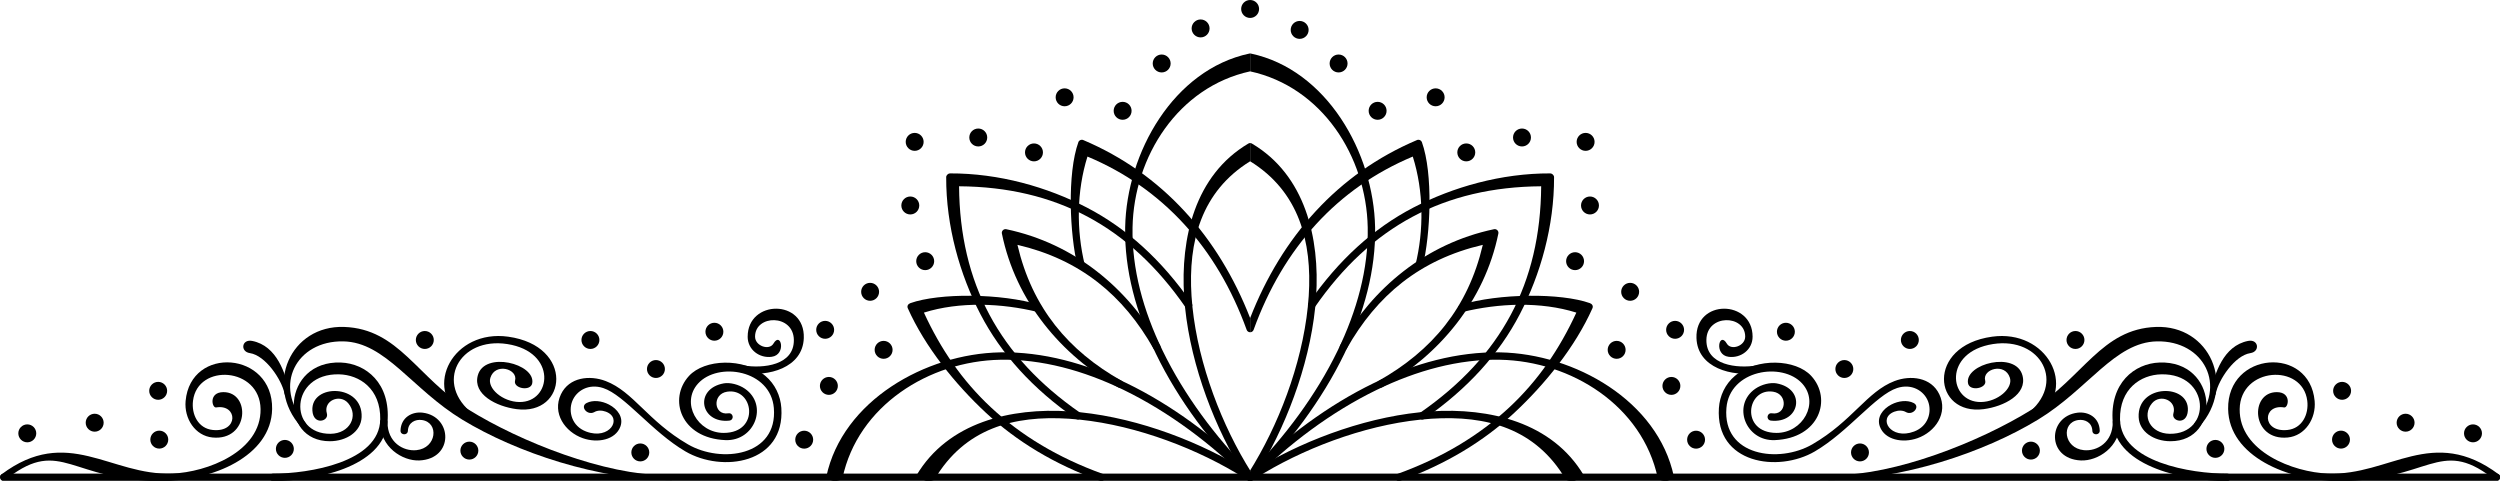 <?xml version="1.0" encoding="UTF-8"?><svg xmlns="http://www.w3.org/2000/svg" xmlns:xlink="http://www.w3.org/1999/xlink" height="94.6" preserveAspectRatio="xMidYMid meet" version="1.0" viewBox="0.0 0.0 491.9 94.6" width="491.9" zoomAndPan="magnify"><defs><clipPath id="a"><path d="M 0 93 L 246 93 L 246 94.648 L 0 94.648 Z M 0 93"/></clipPath><clipPath id="b"><path d="M 162 69 L 246 69 L 246 94.648 L 162 94.648 Z M 162 69"/></clipPath><clipPath id="c"><path d="M 180 80 L 246 80 L 246 94.648 L 180 94.648 Z M 180 80"/></clipPath><clipPath id="d"><path d="M 178 58 L 218 58 L 218 94.648 L 178 94.648 Z M 178 58"/></clipPath><clipPath id="e"><path d="M 221 10 L 246 10 L 246 94.648 L 221 94.648 Z M 221 10"/></clipPath><clipPath id="f"><path d="M 232 28 L 246 28 L 246 94.648 L 232 94.648 Z M 232 28"/></clipPath><clipPath id="g"><path d="M 0 71 L 54 71 L 54 94.648 L 0 94.648 Z M 0 71"/></clipPath><clipPath id="h"><path d="M 53 71 L 77 71 L 77 94.648 L 53 94.648 Z M 53 71"/></clipPath><clipPath id="i"><path d="M 55 64 L 133 64 L 133 94.648 L 55 94.648 Z M 55 64"/></clipPath><clipPath id="j"><path d="M 245 93 L 491.949 93 L 491.949 94.648 L 245 94.648 Z M 245 93"/></clipPath><clipPath id="k"><path d="M 245 69 L 330 69 L 330 94.648 L 245 94.648 Z M 245 69"/></clipPath><clipPath id="l"><path d="M 245 80 L 312 80 L 312 94.648 L 245 94.648 Z M 245 80"/></clipPath><clipPath id="m"><path d="M 274 58 L 314 58 L 314 94.648 L 274 94.648 Z M 274 58"/></clipPath><clipPath id="n"><path d="M 245 10 L 271 10 L 271 94.648 L 245 94.648 Z M 245 10"/></clipPath><clipPath id="o"><path d="M 245 28 L 260 28 L 260 94.648 L 245 94.648 Z M 245 28"/></clipPath><clipPath id="p"><path d="M 438 71 L 491.949 71 L 491.949 94.648 L 438 94.648 Z M 438 71"/></clipPath><clipPath id="q"><path d="M 415 71 L 439 71 L 439 94.648 L 415 94.648 Z M 415 71"/></clipPath><clipPath id="r"><path d="M 359 64 L 437 64 L 437 94.648 L 359 94.648 Z M 359 64"/></clipPath></defs><g><g clip-path="url(#a)" id="change1_8"><path d="M 245.977 94.648 L 0.73 94.648 C 0.328 94.648 0 94.324 0 93.918 C 0 93.516 0.328 93.191 0.73 93.191 L 245.977 93.191 L 245.977 94.648" fill-rule="evenodd"/></g><g clip-path="url(#b)" id="change1_79"><path d="M 245.977 94.648 C 245.789 94.648 245.602 94.578 245.461 94.438 C 238.434 87.406 230.023 81.055 221.059 76.707 C 213.203 72.898 204.93 70.625 196.797 70.785 C 182.812 71.055 168.793 79.816 165.77 94.07 C 165.684 94.465 164.422 94.715 164.027 94.633 C 163.637 94.547 162.508 94.164 162.59 93.77 C 165.762 78.844 182.105 69.617 196.773 69.332 C 205.152 69.168 213.648 71.496 221.691 75.398 C 230.598 79.719 238.949 85.969 245.977 92.891 L 245.977 94.648" fill-rule="evenodd"/></g><g clip-path="url(#c)" id="change1_82"><path d="M 245.977 94.648 C 245.84 94.648 245.703 94.609 245.578 94.531 C 244.816 94.035 244.016 93.539 243.176 93.043 C 233.844 87.52 221.645 83.125 210.309 82.387 C 199.434 81.684 189.809 84.309 183.898 94.293 C 183.695 94.637 182.371 94.754 182.023 94.547 C 181.68 94.344 180.105 93.895 180.312 93.551 C 186.535 83.055 198.93 80.191 210.398 80.938 C 221.973 81.688 234.414 86.164 243.918 91.789 C 244.609 92.199 245.297 92.621 245.977 93.055 L 245.977 94.648" fill-rule="evenodd"/></g><g id="change1_11"><path d="M 212.512 81.203 C 213.305 81.75 212.473 82.945 211.688 82.402 C 203.164 76.488 196.969 69.621 192.91 61.82 C 188.852 54.016 186.137 44.492 186.172 34.844 C 186.172 34.473 186.578 34.117 186.898 34.117 C 196.547 34.078 206.07 36.797 213.875 40.852 C 221.68 44.914 228.547 51.109 234.457 59.633 C 235.004 60.418 233.805 61.246 233.262 60.461 C 222.227 44.523 207.746 36.793 188.707 36.652 C 188.852 55.715 196.574 70.148 212.512 81.203" fill-rule="evenodd"/></g><g clip-path="url(#d)" id="change1_80"><path d="M 216.953 93.234 C 217.328 93.375 217.523 93.789 217.387 94.168 C 217.25 94.547 216.832 94.742 216.457 94.605 C 207.434 91.344 200.012 86.828 193.992 81.223 C 187.969 75.613 182.031 68.293 178.621 60.656 C 178.418 60.199 178.688 59.805 179.125 59.645 C 184.824 57.621 196.973 57.691 204.539 59.98 C 204.926 60.074 205.168 60.469 205.07 60.859 C 204.977 61.25 204.578 61.488 204.191 61.391 C 197.09 59.648 188.824 59.297 181.789 61.508 C 185.082 68.664 189.301 74.863 194.984 80.16 C 200.863 85.633 208.121 90.043 216.953 93.234" fill-rule="evenodd"/></g><g clip-path="url(#e)" id="change1_3"><path d="M 245.977 94.648 C 245.789 94.648 245.602 94.578 245.461 94.438 C 238.332 87.305 231.879 78.762 227.453 69.637 C 223.551 61.594 221.223 53.098 221.387 44.719 C 221.672 30.051 230.898 13.703 245.824 10.539 C 245.867 10.527 245.918 10.523 245.977 10.52 L 245.977 14.039 C 231.809 17.129 223.109 30.805 222.84 44.742 C 222.68 52.875 224.953 61.152 228.762 69.004 C 233.004 77.746 239.152 85.965 245.977 92.883 L 245.977 94.648" fill-rule="evenodd"/></g><g clip-path="url(#f)" id="change1_10"><path d="M 245.977 94.648 C 245.738 94.648 245.504 94.531 245.367 94.316 C 244.844 93.512 244.336 92.691 243.848 91.863 C 238.219 82.359 233.742 69.918 232.992 58.344 C 232.246 46.875 235.109 34.477 245.605 28.258 C 245.695 28.203 245.824 28.156 245.977 28.137 L 245.977 31.734 C 236.359 37.676 233.75 47.543 234.445 58.254 C 235.18 69.59 239.574 81.789 245.098 91.121 C 245.391 91.613 245.684 92.098 245.977 92.566 L 245.977 94.648" fill-rule="evenodd"/></g><g id="change1_12"><path d="M 228.242 67.918 C 228.711 68.746 227.449 69.461 226.98 68.629 C 221.062 58.137 212.598 51.074 200.191 48.176 C 203.094 60.578 210.195 69.004 220.684 74.922 C 221.52 75.391 220.801 76.656 219.973 76.188 C 208.836 69.906 199.852 59.281 197.129 45.941 C 197.035 45.473 197.457 44.984 198.004 45.102 C 211.418 47.926 221.898 56.688 228.242 67.918" fill-rule="evenodd"/></g><g id="change1_13"><path d="M 245.977 65.375 C 245.676 65.375 245.398 65.191 245.293 64.895 C 239.453 48.742 228.797 37.012 213.969 30.805 C 211.832 37.602 211.766 45.281 213.445 52.137 C 213.543 52.523 213.305 52.918 212.914 53.016 C 212.523 53.113 212.129 52.875 212.035 52.484 C 210.477 46.129 209.938 34.18 212.195 27.93 C 212.359 27.562 212.789 27.398 213.156 27.562 C 228.746 34.168 239.754 46.629 245.977 62.582 L 245.977 65.375" fill-rule="evenodd"/></g><g clip-path="url(#g)" id="change1_6"><path d="M 1.664 93.949 C 0.902 94.52 -0.469 93.91 0.293 93.34 C 13.336 83.562 21.719 93.648 33.898 93.176 C 40.707 92.918 51.387 88.875 51.27 80.488 C 51.152 72.234 38.918 71.414 37.977 78.844 C 37.637 81.539 38.996 84.312 41.875 84.602 C 46.988 85.121 46.797 79.457 42.523 80.168 C 41.691 80.305 41.016 77.172 43.945 77.156 C 49.363 77.129 49.016 86.773 41.82 86.082 C 38.41 85.754 36.207 82.379 36.52 78.898 C 37.508 67.941 53.734 69.145 53.543 80.477 C 53.387 89.77 41.773 94.648 31.684 94.648 C 14.043 94.648 11.988 86.082 1.664 93.949" fill-rule="evenodd"/></g><g clip-path="url(#h)" id="change1_81"><path d="M 53.75 94.648 C 52.789 94.648 52.789 93.191 53.75 93.191 C 60.766 93.191 74.684 90.961 74.816 82.52 C 74.914 76.52 70.766 73.738 66.691 73.652 C 57.039 73.453 56.672 85.465 65.039 85.355 C 68.875 85.305 70.582 81.816 68.52 79.344 C 66.91 77.418 63.562 78.812 64.316 81.359 C 64.773 82.898 61.645 83.777 61.465 80.781 C 61.145 75.414 71.438 75.492 71.152 82.074 C 71.023 84.949 68.168 86.805 64.914 86.816 C 54.754 86.852 55.508 70.91 67.059 71.332 C 71.961 71.512 76.891 75.352 76.246 83.086 C 75.5 92.047 61.641 94.648 53.75 94.648" fill-rule="evenodd"/></g><g clip-path="url(#i)" id="change1_7"><path d="M 60.055 83.129 C 60.691 83.844 59.824 84.637 59.188 83.926 C 51.922 75.805 57.168 63.953 67.723 64.328 C 78.484 64.707 82.059 74.301 92.137 80.562 C 102.547 87.031 119.094 93.484 131.031 93.488 C 131.984 93.488 133.086 94.473 132.133 94.469 C 117.781 94.441 101.641 89.062 90.969 82.578 C 81.051 76.555 75.867 67.34 67.566 67.168 C 58.285 66.98 53.637 75.953 60.055 83.129" fill-rule="evenodd"/></g><g id="change1_14"><path d="M 56.984 77.207 C 57.066 77.602 57.027 77.91 56.633 77.992 C 56.238 78.078 56.059 77.805 55.977 77.41 C 55.387 74.641 52.23 69.938 49.164 69.477 C 47.211 69.184 47.543 66.676 49.613 67.078 C 54.512 68.035 56.207 73.555 56.984 77.207" fill-rule="evenodd"/></g><g id="change1_15"><path d="M 93.18 81.531 C 93.938 82.109 91.66 82.684 90.906 82.105 C 83.121 76.145 89.215 64.75 99.984 66.246 C 113.07 68.059 111.598 81.812 101.645 80.504 C 97.656 79.98 93.008 77.602 94.012 73.867 C 95.316 69.008 105.371 71.562 104.727 75.391 C 104.441 77.098 100.926 76.426 101.344 74.887 C 101.965 72.613 97.441 71.27 96.484 74.34 C 95.836 76.398 98.867 79.055 102.18 79.102 C 108.555 79.191 109.676 69.223 99.805 67.695 C 90.34 66.234 85.309 75.484 93.18 81.531" fill-rule="evenodd"/></g><g id="change1_16"><path d="M 116.891 81.109 C 115.535 81.797 114.07 79.98 115.426 79.293 C 116.684 78.656 118.414 78.867 119.816 79.598 C 121.52 80.484 122.738 82.125 122.062 83.945 C 121.09 86.562 117.586 87.238 114.688 86.223 C 111.172 84.996 108.598 81.305 110.371 77.582 C 111.977 74.215 116.027 73.766 119.184 74.977 C 124.625 77.059 127.418 82.816 135.359 87.43 C 141.91 91.234 153.051 89.75 152.262 80.277 C 151.633 72.75 141.277 71.137 137.355 75.461 C 133.898 79.27 137.227 85.211 142.434 85.18 C 149.586 85.133 148.309 76.266 143.07 77.07 C 140.09 77.527 140.41 81.766 143.289 81.324 C 144.289 81.16 144.527 82.594 143.523 82.758 C 137.781 83.398 136.477 76.492 142.418 75.43 C 143.605 75.219 145.34 75.629 146.594 76.5 C 151.203 79.707 148.516 86.828 142.742 86.598 C 133.918 86.242 131.434 78.469 135.566 73.969 C 138.609 70.652 146.277 70.324 150.59 73.957 C 152.5 75.566 153.582 77.887 153.738 80.281 C 154.457 91.219 142.125 93.074 134.855 88.816 C 128.266 84.957 122.91 77.734 118.676 76.348 C 115.836 75.418 113.406 76.859 112.594 78.941 C 111.793 80.988 112.508 83.844 115.324 84.906 C 119.969 86.66 122.582 82.258 119.211 81 C 118.434 80.711 117.543 80.703 116.891 81.109" fill-rule="evenodd"/></g><g id="change1_17"><path d="M 146.047 73.344 C 145.102 73.191 145.336 71.754 146.277 71.906 C 150.164 72.543 156.273 71.895 156.199 66.859 C 156.121 61.762 148.57 61.863 148.566 66.238 C 148.566 68.098 151.363 69.02 152.18 67.609 C 153.652 65.074 154.797 69.812 151.836 70.203 C 149.453 70.52 147.109 68.844 147.109 66.238 L 147.113 66.238 C 147.117 58.941 158.41 58.777 158.156 66.512 C 157.961 72.402 151.156 74.191 146.047 73.344" fill-rule="evenodd"/></g><g id="change1_18"><path d="M 74.793 83.035 C 74.797 82.078 76.25 82.086 76.246 83.043 C 76.227 87.043 79.352 88.832 81.93 88.574 C 85.918 88.184 86.445 83.156 83.047 82.648 C 81.734 82.449 80.316 83.125 80.258 84.762 C 80.223 85.719 78.77 85.664 78.805 84.711 C 78.898 82.102 81.109 80.945 83.172 81.199 C 89.07 81.926 89.336 90.301 82.52 90.598 C 79.188 90.742 74.762 87.961 74.793 83.035" fill-rule="evenodd"/></g><g id="change1_19"><path d="M 179.973 29.68 C 180.945 29.68 181.734 28.887 181.734 27.914 C 181.734 26.941 180.945 26.148 179.973 26.148 C 179 26.148 178.207 26.941 178.207 27.914 C 178.207 28.887 179 29.68 179.973 29.68" fill-rule="evenodd"/></g><g id="change1_20"><path d="M 182.043 53.152 C 183.016 53.152 183.809 52.363 183.809 51.391 C 183.809 50.418 183.016 49.625 182.043 49.625 C 181.07 49.625 180.277 50.418 180.277 51.391 C 180.277 52.363 181.07 53.152 182.043 53.152" fill-rule="evenodd"/></g><g id="change1_21"><path d="M 179.109 42.195 C 180.082 42.195 180.875 41.402 180.875 40.43 C 180.875 39.457 180.082 38.664 179.109 38.664 C 178.137 38.664 177.348 39.457 177.348 40.43 C 177.348 41.402 178.137 42.195 179.109 42.195" fill-rule="evenodd"/></g><g id="change1_22"><path d="M 171.203 59.184 C 172.176 59.184 172.969 58.391 172.969 57.418 C 172.969 56.445 172.176 55.652 171.203 55.652 C 170.23 55.652 169.441 56.445 169.441 57.418 C 169.441 58.391 170.23 59.184 171.203 59.184" fill-rule="evenodd"/></g><g id="change1_23"><path d="M 173.859 70.598 C 174.832 70.598 175.625 69.809 175.625 68.836 C 175.625 67.863 174.832 67.07 173.859 67.07 C 172.887 67.07 172.094 67.863 172.094 68.836 C 172.094 69.809 172.887 70.598 173.859 70.598" fill-rule="evenodd"/></g><g id="change1_24"><path d="M 163.09 77.695 C 164.062 77.695 164.855 76.902 164.855 75.934 C 164.855 74.961 164.062 74.168 163.09 74.168 C 162.117 74.168 161.324 74.961 161.324 75.934 C 161.324 76.902 162.117 77.695 163.09 77.695" fill-rule="evenodd"/></g><g id="change1_25"><path d="M 158.234 88.277 C 159.207 88.277 160 87.484 160 86.512 C 160 85.539 159.207 84.746 158.234 84.746 C 157.262 84.746 156.473 85.539 156.473 86.512 C 156.473 87.484 157.262 88.277 158.234 88.277" fill-rule="evenodd"/></g><g id="change1_26"><path d="M 162.359 66.66 C 163.332 66.66 164.125 65.871 164.125 64.898 C 164.125 63.926 163.332 63.133 162.359 63.133 C 161.387 63.133 160.598 63.926 160.598 64.898 C 160.598 65.871 161.387 66.66 162.359 66.66" fill-rule="evenodd"/></g><g id="change1_27"><path d="M 201.68 29.984 C 201.68 30.961 202.473 31.75 203.445 31.75 C 204.418 31.75 205.211 30.961 205.211 29.984 C 205.211 29.012 204.418 28.223 203.445 28.223 C 202.473 28.223 201.68 29.012 201.68 29.984" fill-rule="evenodd"/></g><g id="change1_28"><path d="M 190.719 27.055 C 190.719 28.027 191.508 28.816 192.484 28.816 C 193.457 28.816 194.246 28.027 194.246 27.055 C 194.246 26.078 193.457 25.289 192.484 25.289 C 191.508 25.289 190.719 26.078 190.719 27.055" fill-rule="evenodd"/></g><g id="change1_29"><path d="M 207.711 19.145 C 207.711 20.121 208.5 20.91 209.473 20.91 C 210.449 20.91 211.238 20.121 211.238 19.145 C 211.238 18.172 210.449 17.383 209.473 17.383 C 208.5 17.383 207.711 18.172 207.711 19.145" fill-rule="evenodd"/></g><g id="change1_30"><path d="M 219.125 21.805 C 219.125 22.777 219.914 23.57 220.891 23.57 C 221.863 23.57 222.652 22.777 222.652 21.805 C 222.652 20.828 221.863 20.039 220.891 20.039 C 219.914 20.039 219.125 20.828 219.125 21.805" fill-rule="evenodd"/></g><g id="change1_31"><path d="M 226.809 12.492 C 226.809 13.465 227.598 14.254 228.57 14.254 C 229.547 14.254 230.336 13.465 230.336 12.492 C 230.336 11.516 229.547 10.727 228.57 10.727 C 227.598 10.727 226.809 11.516 226.809 12.492" fill-rule="evenodd"/></g><g id="change1_32"><path d="M 234.465 5.594 C 234.465 6.57 235.258 7.359 236.23 7.359 C 237.207 7.359 237.996 6.57 237.996 5.594 C 237.996 4.621 237.207 3.828 236.23 3.828 C 235.258 3.828 234.465 4.621 234.465 5.594" fill-rule="evenodd"/></g><g id="change1_33"><path d="M 129.062 74.371 C 130.035 74.371 130.828 73.582 130.828 72.609 C 130.828 71.637 130.035 70.844 129.062 70.844 C 128.09 70.844 127.297 71.637 127.297 72.609 C 127.297 73.582 128.09 74.371 129.062 74.371" fill-rule="evenodd"/></g><g id="change1_34"><path d="M 116.172 68.66 C 117.145 68.66 117.938 67.867 117.938 66.895 C 117.938 65.922 117.145 65.129 116.172 65.129 C 115.199 65.129 114.406 65.922 114.406 66.895 C 114.406 67.867 115.199 68.66 116.172 68.66" fill-rule="evenodd"/></g><g id="change1_35"><path d="M 140.562 67.039 C 141.535 67.039 142.328 66.246 142.328 65.273 C 142.328 64.301 141.535 63.508 140.562 63.508 C 139.594 63.508 138.801 64.301 138.801 65.273 C 138.801 66.246 139.594 67.039 140.562 67.039" fill-rule="evenodd"/></g><g id="change1_36"><path d="M 83.586 68.66 C 84.559 68.66 85.352 67.867 85.352 66.895 C 85.352 65.922 84.559 65.129 83.586 65.129 C 82.613 65.129 81.82 65.922 81.82 66.895 C 81.82 67.867 82.613 68.66 83.586 68.66" fill-rule="evenodd"/></g><g id="change1_37"><path d="M 92.352 90.426 C 93.324 90.426 94.117 89.637 94.117 88.664 C 94.117 87.691 93.324 86.898 92.352 86.898 C 91.379 86.898 90.586 87.691 90.586 88.664 C 90.586 89.637 91.379 90.426 92.352 90.426" fill-rule="evenodd"/></g><g id="change1_38"><path d="M 31.34 88.266 C 32.312 88.266 33.105 87.473 33.105 86.5 C 33.105 85.527 32.312 84.734 31.34 84.734 C 30.367 84.734 29.578 85.527 29.578 86.5 C 29.578 87.473 30.367 88.266 31.34 88.266" fill-rule="evenodd"/></g><g id="change1_39"><path d="M 18.629 84.938 C 19.602 84.938 20.395 84.145 20.395 83.172 C 20.395 82.199 19.602 81.406 18.629 81.406 C 17.656 81.406 16.863 82.199 16.863 83.172 C 16.863 84.145 17.656 84.938 18.629 84.938" fill-rule="evenodd"/></g><g id="change1_40"><path d="M 5.371 87.031 C 6.34 87.031 7.133 86.238 7.133 85.266 C 7.133 84.293 6.34 83.5 5.371 83.5 C 4.398 83.5 3.605 84.293 3.605 85.266 C 3.605 86.238 4.398 87.031 5.371 87.031" fill-rule="evenodd"/></g><g id="change1_41"><path d="M 125.984 90.785 C 126.957 90.785 127.75 89.992 127.75 89.02 C 127.75 88.047 126.957 87.254 125.984 87.254 C 125.012 87.254 124.223 88.047 124.223 89.02 C 124.223 89.992 125.012 90.785 125.984 90.785" fill-rule="evenodd"/></g><g id="change1_42"><path d="M 56.055 90.086 C 57.023 90.086 57.816 89.297 57.816 88.324 C 57.816 87.352 57.023 86.559 56.055 86.559 C 55.082 86.559 54.285 87.352 54.285 88.324 C 54.285 89.297 55.082 90.086 56.055 90.086" fill-rule="evenodd"/></g><g id="change1_43"><path d="M 31.125 78.664 C 32.098 78.664 32.887 77.871 32.887 76.898 C 32.887 75.93 32.098 75.137 31.125 75.137 C 30.152 75.137 29.359 75.93 29.359 76.898 C 29.359 77.871 30.152 78.664 31.125 78.664" fill-rule="evenodd"/></g><g clip-path="url(#j)" id="change1_1"><path d="M 245.977 94.648 L 491.223 94.648 C 491.625 94.648 491.949 94.324 491.949 93.918 C 491.949 93.516 491.625 93.191 491.223 93.191 L 245.977 93.191 L 245.977 94.648" fill-rule="evenodd"/></g><g clip-path="url(#k)" id="change1_83"><path d="M 245.977 94.648 C 246.164 94.648 246.348 94.578 246.492 94.438 C 253.52 87.406 261.93 81.055 270.895 76.707 C 278.746 72.898 287.02 70.625 295.156 70.785 C 309.141 71.055 323.156 79.816 326.184 94.07 C 326.27 94.465 327.531 94.715 327.922 94.633 C 328.316 94.547 329.441 94.164 329.355 93.77 C 326.191 78.844 309.844 69.617 295.176 69.332 C 286.801 69.168 278.301 71.496 270.262 75.398 C 261.355 79.719 253 85.969 245.977 92.891 L 245.977 94.648" fill-rule="evenodd"/></g><g clip-path="url(#l)" id="change1_5"><path d="M 245.977 94.648 C 246.109 94.648 246.25 94.609 246.371 94.531 C 247.133 94.035 247.938 93.539 248.773 93.043 C 258.105 87.52 270.305 83.125 281.641 82.387 C 292.516 81.684 302.145 84.309 308.051 94.293 C 308.258 94.637 309.578 94.754 309.926 94.547 C 310.27 94.344 311.844 93.895 311.641 93.551 C 305.418 83.055 293.023 80.191 281.551 80.938 C 269.977 81.688 257.535 86.164 248.031 91.789 C 247.34 92.199 246.652 92.621 245.977 93.055 L 245.977 94.648" fill-rule="evenodd"/></g><g id="change1_44"><path d="M 279.438 81.203 C 278.648 81.75 279.477 82.945 280.262 82.402 C 288.789 76.488 294.984 69.621 299.039 61.82 C 303.102 54.016 305.812 44.492 305.777 34.844 C 305.777 34.473 305.375 34.117 305.051 34.117 C 295.406 34.078 285.879 36.797 278.074 40.852 C 270.273 44.914 263.406 51.109 257.492 59.633 C 256.949 60.418 258.145 61.246 258.688 60.461 C 269.723 44.523 284.207 36.793 303.242 36.652 C 303.102 55.715 295.379 70.148 279.438 81.203" fill-rule="evenodd"/></g><g clip-path="url(#m)" id="change1_4"><path d="M 275 93.234 C 274.621 93.375 274.426 93.789 274.562 94.168 C 274.699 94.547 275.121 94.742 275.496 94.605 C 284.516 91.344 291.938 86.828 297.957 81.223 C 303.98 75.613 309.922 68.293 313.328 60.656 C 313.531 60.199 313.262 59.805 312.828 59.645 C 307.129 57.621 294.977 57.691 287.414 59.98 C 287.023 60.074 286.785 60.469 286.879 60.859 C 286.977 61.25 287.371 61.488 287.762 61.391 C 294.859 59.648 303.129 59.297 310.164 61.508 C 306.867 68.664 302.648 74.863 296.969 80.16 C 291.086 85.633 283.832 90.043 275 93.234" fill-rule="evenodd"/></g><g clip-path="url(#n)" id="change1_9"><path d="M 245.977 94.648 C 246.164 94.648 246.348 94.578 246.492 94.438 C 253.621 87.305 260.074 78.762 264.5 69.637 C 268.398 61.594 270.727 53.098 270.566 44.719 C 270.281 30.051 261.051 13.703 246.125 10.539 C 246.082 10.527 246.035 10.523 245.977 10.52 L 245.977 14.039 C 260.145 17.129 268.84 30.805 269.113 44.742 C 269.27 52.875 266.996 61.152 263.188 69.004 C 258.945 77.746 252.797 85.965 245.977 92.883 L 245.977 94.648" fill-rule="evenodd"/></g><g clip-path="url(#o)" id="change1_78"><path d="M 245.977 94.648 C 246.211 94.648 246.445 94.531 246.586 94.316 C 247.109 93.512 247.617 92.691 248.105 91.863 C 253.734 82.359 258.207 69.918 258.961 58.344 C 259.703 46.875 256.84 34.477 246.344 28.258 C 246.254 28.203 246.125 28.156 245.977 28.137 L 245.977 31.734 C 255.59 37.676 258.199 47.543 257.504 58.254 C 256.77 69.59 252.379 81.789 246.852 91.121 C 246.559 91.613 246.266 92.098 245.977 92.566 L 245.977 94.648" fill-rule="evenodd"/></g><g id="change1_45"><path d="M 263.707 67.918 C 263.238 68.746 264.504 69.461 264.973 68.629 C 270.891 58.137 279.355 51.074 291.758 48.176 C 288.855 60.578 281.758 69.004 271.266 74.922 C 270.434 75.391 271.148 76.656 271.98 76.188 C 283.117 69.906 292.102 59.281 294.82 45.941 C 294.918 45.473 294.492 44.984 293.949 45.102 C 280.531 47.926 270.055 56.688 263.707 67.918" fill-rule="evenodd"/></g><g id="change1_46"><path d="M 245.977 65.375 C 246.273 65.375 246.551 65.191 246.66 64.895 C 252.5 48.742 263.156 37.012 277.98 30.805 C 280.121 37.602 280.188 45.281 278.504 52.137 C 278.41 52.523 278.645 52.918 279.039 53.016 C 279.426 53.113 279.82 52.875 279.914 52.484 C 281.477 46.129 282.012 34.18 279.758 27.93 C 279.594 27.562 279.164 27.398 278.797 27.562 C 263.203 34.168 252.199 46.629 245.977 62.582 L 245.977 65.375" fill-rule="evenodd"/></g><g clip-path="url(#p)" id="change1_2"><path d="M 490.285 93.949 C 491.047 94.52 492.418 93.91 491.656 93.34 C 478.613 83.562 470.234 93.648 458.055 93.176 C 451.242 92.918 440.562 88.875 440.68 80.488 C 440.797 72.234 453.031 71.414 453.977 78.844 C 454.316 81.539 452.953 84.312 450.074 84.602 C 444.961 85.121 445.156 79.457 449.426 80.168 C 450.262 80.305 450.938 77.172 448.004 77.156 C 442.586 77.129 442.938 86.773 450.133 86.082 C 453.539 85.754 455.742 82.379 455.43 78.898 C 454.441 67.941 438.219 69.145 438.406 80.477 C 438.562 89.77 450.18 94.648 460.266 94.648 C 477.906 94.648 479.965 86.082 490.285 93.949" fill-rule="evenodd"/></g><g clip-path="url(#q)" id="change1_84"><path d="M 438.199 94.648 C 439.16 94.648 439.16 93.191 438.199 93.191 C 431.184 93.191 417.266 90.961 417.133 82.52 C 417.039 76.52 421.184 73.738 425.262 73.652 C 434.91 73.453 435.277 85.465 426.914 85.355 C 423.074 85.305 421.371 81.816 423.434 79.344 C 425.043 77.418 428.387 78.812 427.637 81.359 C 427.18 82.898 430.305 83.777 430.484 80.781 C 430.809 75.414 420.512 75.492 420.801 82.074 C 420.926 84.949 423.785 86.805 427.035 86.816 C 437.199 86.852 436.441 70.91 424.895 71.332 C 419.992 71.512 415.059 75.352 415.703 83.086 C 416.449 92.047 430.309 94.648 438.199 94.648" fill-rule="evenodd"/></g><g clip-path="url(#r)" id="change1_85"><path d="M 431.895 83.129 C 431.258 83.844 432.129 84.637 432.766 83.926 C 440.027 75.805 434.785 63.953 424.227 64.328 C 413.465 64.707 409.891 74.301 399.812 80.562 C 389.402 87.031 372.855 93.484 360.922 93.488 C 359.965 93.488 358.863 94.473 359.82 94.469 C 374.168 94.441 390.312 89.062 400.984 82.578 C 410.898 76.555 416.086 67.34 424.383 67.168 C 433.664 66.98 438.316 75.953 431.895 83.129" fill-rule="evenodd"/></g><g id="change1_47"><path d="M 434.965 77.207 C 434.883 77.602 434.922 77.91 435.316 77.992 C 435.711 78.078 435.891 77.805 435.973 77.41 C 436.562 74.641 439.719 69.938 442.789 69.477 C 444.738 69.184 444.406 66.676 442.34 67.078 C 437.441 68.035 435.742 73.555 434.965 77.207" fill-rule="evenodd"/></g><g id="change1_48"><path d="M 398.773 81.531 C 398.012 82.109 400.289 82.684 401.043 82.105 C 408.828 76.145 402.734 64.75 391.969 66.246 C 378.879 68.059 380.352 81.812 390.309 80.504 C 394.293 79.98 398.941 77.602 397.938 73.867 C 396.637 69.008 386.582 71.562 387.223 75.391 C 387.508 77.098 391.023 76.426 390.605 74.887 C 389.984 72.613 394.508 71.27 395.469 74.34 C 396.113 76.398 393.082 79.055 389.773 79.102 C 383.395 79.191 382.273 69.223 392.148 67.695 C 401.609 66.234 406.645 75.484 398.773 81.531" fill-rule="evenodd"/></g><g id="change1_49"><path d="M 375.062 81.109 C 376.414 81.797 377.879 79.98 376.523 79.293 C 375.27 78.656 373.535 78.867 372.133 79.598 C 370.43 80.484 369.211 82.125 369.887 83.945 C 370.863 86.562 374.363 87.238 377.262 86.223 C 380.781 84.996 383.352 81.305 381.578 77.582 C 379.973 74.215 375.922 73.766 372.766 74.977 C 367.328 77.059 364.531 82.816 356.59 87.43 C 350.039 91.234 338.902 89.75 339.691 80.277 C 340.316 72.75 350.672 71.137 354.598 75.461 C 358.051 79.27 354.723 85.211 349.516 85.18 C 342.367 85.133 343.641 76.266 348.879 77.07 C 351.859 77.527 351.535 81.766 348.66 81.324 C 347.66 81.16 347.422 82.594 348.43 82.758 C 354.168 83.398 355.477 76.492 349.535 75.43 C 348.344 75.219 346.609 75.629 345.359 76.5 C 340.75 79.707 343.434 86.828 349.207 86.598 C 358.035 86.242 360.52 78.469 356.383 73.969 C 353.344 70.652 345.672 70.324 341.363 73.957 C 339.453 75.566 338.367 77.887 338.211 80.281 C 337.492 91.219 349.828 93.074 357.094 88.816 C 363.684 84.957 369.039 77.734 373.273 76.348 C 376.117 75.418 378.543 76.859 379.355 78.941 C 380.156 80.988 379.441 83.844 376.625 84.906 C 371.984 86.66 369.371 82.258 372.738 81 C 373.52 80.711 374.41 80.703 375.062 81.109" fill-rule="evenodd"/></g><g id="change1_50"><path d="M 345.902 73.344 C 346.848 73.191 346.617 71.754 345.672 71.906 C 341.789 72.543 335.676 71.895 335.75 66.859 C 335.828 61.762 343.379 61.863 343.387 66.238 L 343.383 66.238 C 343.383 68.098 340.586 69.02 339.77 67.609 C 338.301 65.074 337.156 69.812 340.113 70.203 C 342.496 70.52 344.84 68.844 344.84 66.238 C 344.832 58.941 333.539 58.777 333.797 66.512 C 333.988 72.402 340.793 74.191 345.902 73.344" fill-rule="evenodd"/></g><g id="change1_51"><path d="M 417.156 83.035 C 417.152 82.078 415.699 82.086 415.703 83.043 C 415.727 87.043 412.602 88.832 410.023 88.574 C 406.031 88.184 405.504 83.156 408.902 82.648 C 410.215 82.449 411.633 83.125 411.691 84.762 C 411.727 85.719 413.18 85.664 413.145 84.711 C 413.051 82.102 410.84 80.945 408.781 81.199 C 402.879 81.926 402.617 90.301 409.434 90.598 C 412.762 90.742 417.191 87.961 417.156 83.035" fill-rule="evenodd"/></g><g id="change1_52"><path d="M 311.984 29.68 C 312.957 29.68 313.75 28.887 313.75 27.914 C 313.75 26.941 312.957 26.148 311.984 26.148 C 311.012 26.148 310.219 26.941 310.219 27.914 C 310.219 28.887 311.012 29.68 311.984 29.68" fill-rule="evenodd"/></g><g id="change1_53"><path d="M 309.914 53.152 C 310.883 53.152 311.676 52.363 311.676 51.391 C 311.676 50.418 310.883 49.625 309.914 49.625 C 308.941 49.625 308.148 50.418 308.148 51.391 C 308.148 52.363 308.941 53.152 309.914 53.152" fill-rule="evenodd"/></g><g id="change1_54"><path d="M 312.844 42.195 C 313.816 42.195 314.609 41.402 314.609 40.43 C 314.609 39.457 313.816 38.664 312.844 38.664 C 311.871 38.664 311.082 39.457 311.082 40.43 C 311.082 41.402 311.871 42.195 312.844 42.195" fill-rule="evenodd"/></g><g id="change1_55"><path d="M 320.75 59.184 C 321.723 59.184 322.516 58.391 322.516 57.418 C 322.516 56.445 321.723 55.652 320.75 55.652 C 319.777 55.652 318.984 56.445 318.984 57.418 C 318.984 58.391 319.777 59.184 320.75 59.184" fill-rule="evenodd"/></g><g id="change1_56"><path d="M 318.094 70.598 C 319.066 70.598 319.855 69.809 319.855 68.836 C 319.855 67.863 319.066 67.07 318.094 67.07 C 317.121 67.07 316.328 67.863 316.328 68.836 C 316.328 69.809 317.121 70.598 318.094 70.598" fill-rule="evenodd"/></g><g id="change1_57"><path d="M 328.867 77.695 C 329.84 77.695 330.629 76.902 330.629 75.934 C 330.629 74.961 329.84 74.168 328.867 74.168 C 327.895 74.168 327.102 74.961 327.102 75.934 C 327.102 76.902 327.895 77.695 328.867 77.695" fill-rule="evenodd"/></g><g id="change1_58"><path d="M 333.719 88.277 C 334.691 88.277 335.484 87.484 335.484 86.512 C 335.484 85.539 334.691 84.746 333.719 84.746 C 332.746 84.746 331.957 85.539 331.957 86.512 C 331.957 87.484 332.746 88.277 333.719 88.277" fill-rule="evenodd"/></g><g id="change1_59"><path d="M 329.594 66.66 C 330.566 66.66 331.359 65.871 331.359 64.898 C 331.359 63.926 330.566 63.133 329.594 63.133 C 328.621 63.133 327.828 63.926 327.828 64.898 C 327.828 65.871 328.621 66.66 329.594 66.66" fill-rule="evenodd"/></g><g id="change1_60"><path d="M 290.27 29.984 C 290.27 30.961 289.48 31.75 288.504 31.75 C 287.531 31.75 286.742 30.961 286.742 29.984 C 286.742 29.012 287.531 28.223 288.504 28.223 C 289.48 28.223 290.27 29.012 290.27 29.984" fill-rule="evenodd"/></g><g id="change1_61"><path d="M 301.23 27.055 C 301.23 28.027 300.441 28.816 299.469 28.816 C 298.492 28.816 297.703 28.027 297.703 27.055 C 297.703 26.078 298.492 25.289 299.469 25.289 C 300.441 25.289 301.23 26.078 301.23 27.055" fill-rule="evenodd"/></g><g id="change1_62"><path d="M 284.242 19.145 C 284.242 20.121 283.449 20.91 282.477 20.91 C 281.5 20.91 280.711 20.121 280.711 19.145 C 280.711 18.172 281.5 17.383 282.477 17.383 C 283.449 17.383 284.242 18.172 284.242 19.145" fill-rule="evenodd"/></g><g id="change1_63"><path d="M 272.824 21.805 C 272.824 22.777 272.035 23.57 271.062 23.57 C 270.086 23.57 269.297 22.777 269.297 21.805 C 269.297 20.828 270.086 20.039 271.062 20.039 C 272.035 20.039 272.824 20.828 272.824 21.805" fill-rule="evenodd"/></g><g id="change1_64"><path d="M 265.145 12.492 C 265.145 13.465 264.355 14.254 263.379 14.254 C 262.406 14.254 261.617 13.465 261.617 12.492 C 261.617 11.516 262.406 10.727 263.379 10.727 C 264.355 10.727 265.145 11.516 265.145 12.492" fill-rule="evenodd"/></g><g id="change1_65"><path d="M 257.484 5.887 C 257.484 6.859 256.691 7.648 255.719 7.648 C 254.746 7.648 253.957 6.859 253.957 5.887 C 253.957 4.91 254.746 4.121 255.719 4.121 C 256.691 4.121 257.484 4.91 257.484 5.887" fill-rule="evenodd"/></g><g id="change1_66"><path d="M 362.895 74.371 C 363.867 74.371 364.656 73.582 364.656 72.609 C 364.656 71.637 363.867 70.844 362.895 70.844 C 361.922 70.844 361.129 71.637 361.129 72.609 C 361.129 73.582 361.922 74.371 362.895 74.371" fill-rule="evenodd"/></g><g id="change1_67"><path d="M 375.785 68.66 C 376.758 68.66 377.547 67.867 377.547 66.895 C 377.547 65.922 376.758 65.129 375.785 65.129 C 374.812 65.129 374.02 65.922 374.02 66.895 C 374.02 67.867 374.812 68.66 375.785 68.66" fill-rule="evenodd"/></g><g id="change1_68"><path d="M 351.391 67.039 C 352.363 67.039 353.156 66.246 353.156 65.273 C 353.156 64.301 352.363 63.508 351.391 63.508 C 350.418 63.508 349.629 64.301 349.629 65.273 C 349.629 66.246 350.418 67.039 351.391 67.039" fill-rule="evenodd"/></g><g id="change1_69"><path d="M 408.367 68.66 C 409.34 68.66 410.133 67.867 410.133 66.895 C 410.133 65.922 409.34 65.129 408.367 65.129 C 407.395 65.129 406.605 65.922 406.605 66.895 C 406.605 67.867 407.395 68.66 408.367 68.66" fill-rule="evenodd"/></g><g id="change1_70"><path d="M 399.602 90.426 C 400.574 90.426 401.367 89.637 401.367 88.664 C 401.367 87.691 400.574 86.898 399.602 86.898 C 398.633 86.898 397.84 87.691 397.84 88.664 C 397.84 89.637 398.633 90.426 399.602 90.426" fill-rule="evenodd"/></g><g id="change1_71"><path d="M 460.613 88.266 C 461.586 88.266 462.379 87.473 462.379 86.5 C 462.379 85.527 461.586 84.734 460.613 84.734 C 459.641 84.734 458.852 85.527 458.852 86.5 C 458.852 87.473 459.641 88.266 460.613 88.266" fill-rule="evenodd"/></g><g id="change1_72"><path d="M 473.324 84.938 C 474.297 84.938 475.09 84.145 475.09 83.172 C 475.09 82.199 474.297 81.406 473.324 81.406 C 472.355 81.406 471.562 82.199 471.562 83.172 C 471.562 84.145 472.355 84.938 473.324 84.938" fill-rule="evenodd"/></g><g id="change1_73"><path d="M 486.586 87.031 C 487.559 87.031 488.352 86.238 488.352 85.266 C 488.352 84.293 487.559 83.5 486.586 83.5 C 485.613 83.5 484.82 84.293 484.82 85.266 C 484.82 86.238 485.613 87.031 486.586 87.031" fill-rule="evenodd"/></g><g id="change1_74"><path d="M 365.969 90.785 C 366.941 90.785 367.734 89.992 367.734 89.02 C 367.734 88.047 366.941 87.254 365.969 87.254 C 364.996 87.254 364.207 88.047 364.207 89.02 C 364.207 89.992 364.996 90.785 365.969 90.785" fill-rule="evenodd"/></g><g id="change1_75"><path d="M 435.898 90.086 C 436.871 90.086 437.664 89.297 437.664 88.324 C 437.664 87.352 436.871 86.559 435.898 86.559 C 434.926 86.559 434.137 87.352 434.137 88.324 C 434.137 89.297 434.926 90.086 435.898 90.086" fill-rule="evenodd"/></g><g id="change1_76"><path d="M 460.832 78.664 C 461.805 78.664 462.598 77.871 462.598 76.898 C 462.598 75.93 461.805 75.137 460.832 75.137 C 459.859 75.137 459.066 75.93 459.066 76.898 C 459.066 77.871 459.859 78.664 460.832 78.664" fill-rule="evenodd"/></g><g id="change1_77"><path d="M 247.738 1.766 C 247.738 2.738 246.949 3.531 245.977 3.531 C 245 3.531 244.211 2.738 244.211 1.766 C 244.211 0.789 245 0 245.977 0 C 246.949 0 247.738 0.789 247.738 1.766" fill-rule="evenodd"/></g></g></svg>
